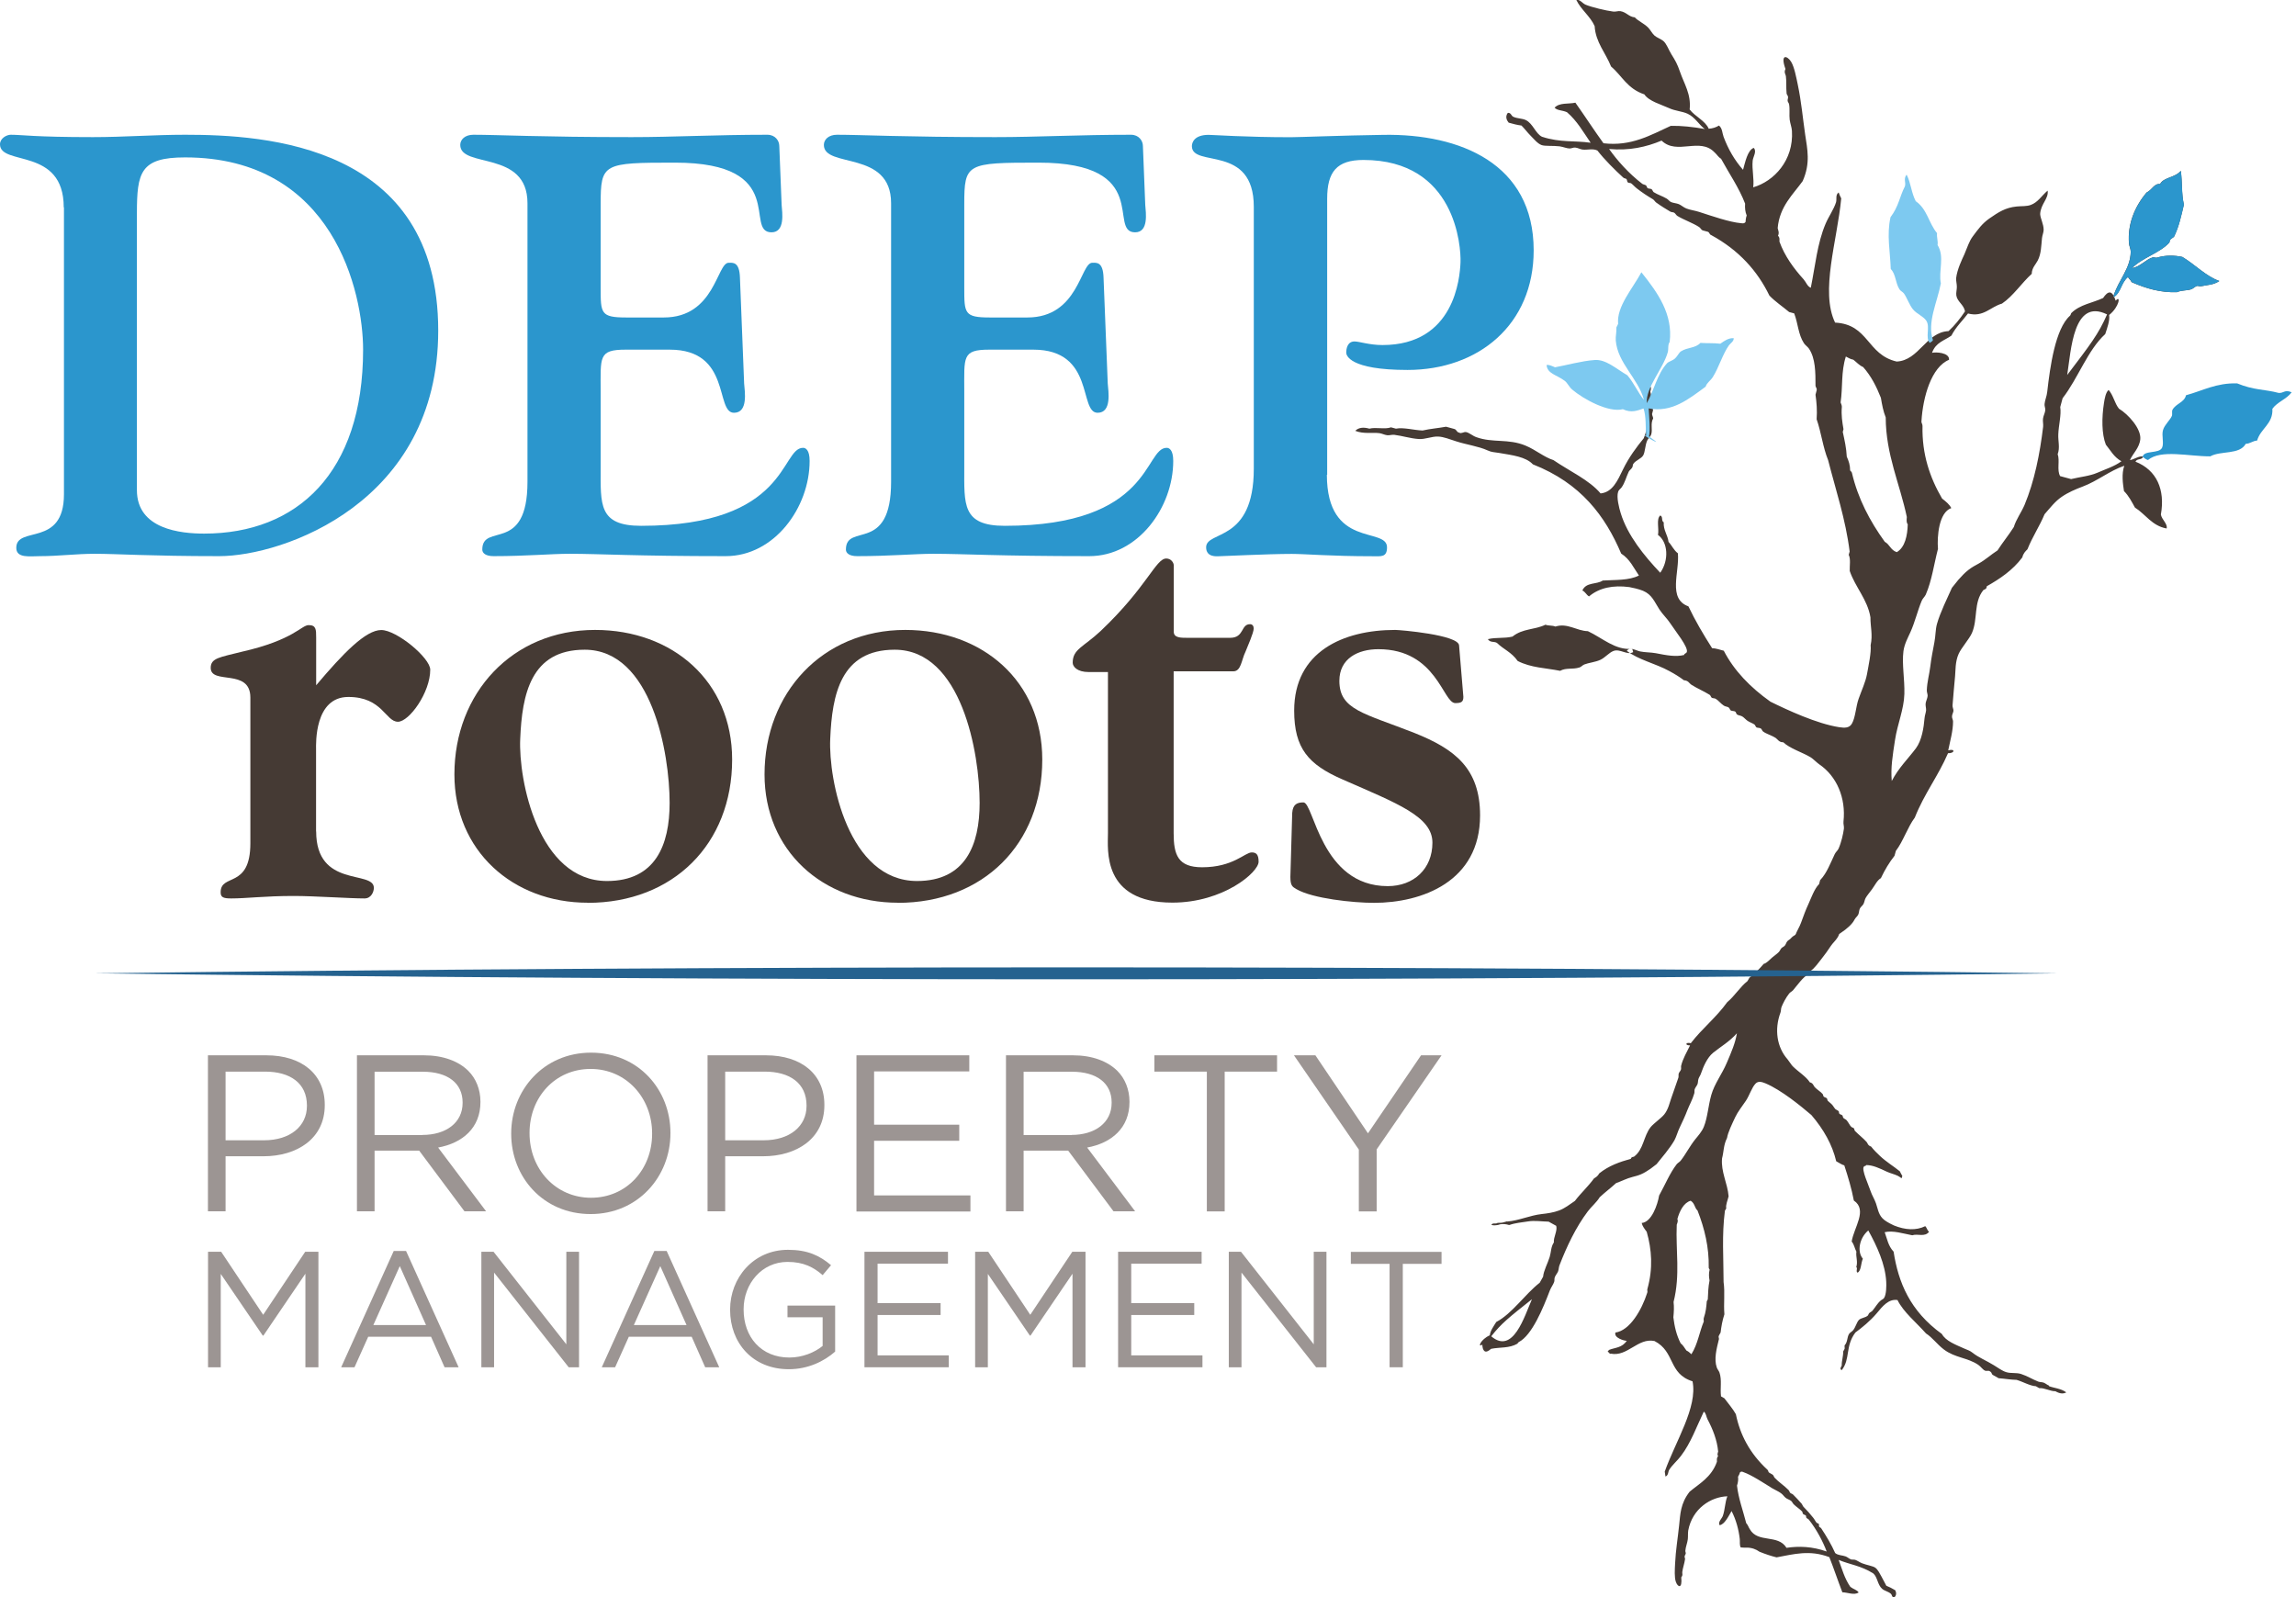 <svg width="138" height="96" viewBox="0 0 138 96" fill="none" xmlns="http://www.w3.org/2000/svg">
<g clip-path="url(#clip0_115_78)">
<path d="M12.498 63.433H16.009C18.128 63.433 19.52 64.561 19.52 66.408V66.433C19.52 68.454 17.832 69.501 15.837 69.501H13.558V72.808H12.498V63.427V63.433ZM15.874 68.54C17.426 68.54 18.448 67.708 18.448 66.476V66.452C18.448 65.109 17.445 64.413 15.929 64.413H13.558V68.54H15.874Z" fill="#9C9593"/>
<path d="M21.448 63.433H25.483C26.635 63.433 27.559 63.784 28.15 64.37C28.606 64.825 28.877 65.484 28.877 66.218V66.242C28.877 67.794 27.805 68.706 26.333 68.977L29.216 72.808H27.916L25.194 69.162H22.514V72.808H21.454V63.427L21.448 63.433ZM25.391 68.219C26.795 68.219 27.805 67.493 27.805 66.291V66.267C27.805 65.115 26.918 64.419 25.409 64.419H22.514V68.226H25.397L25.391 68.219Z" fill="#9C9593"/>
<path d="M30.725 68.152V68.127C30.725 65.54 32.665 63.273 35.523 63.273C38.382 63.273 40.297 65.509 40.297 68.096V68.121C40.297 70.708 38.357 72.975 35.499 72.975C32.641 72.975 30.725 70.739 30.725 68.152ZM39.195 68.152V68.127C39.195 65.996 37.642 64.252 35.499 64.252C33.355 64.252 31.828 65.965 31.828 68.096V68.121C31.828 70.252 33.38 71.995 35.523 71.995C37.667 71.995 39.195 70.283 39.195 68.152Z" fill="#9C9593"/>
<path d="M42.527 63.433H46.038C48.157 63.433 49.549 64.561 49.549 66.408V66.433C49.549 68.454 47.861 69.501 45.866 69.501H43.587V72.808H42.527V63.427V63.433ZM45.903 68.54C47.455 68.54 48.477 67.708 48.477 66.476V66.452C48.477 65.109 47.473 64.413 45.958 64.413H43.587V68.54H45.903Z" fill="#9C9593"/>
<path d="M51.477 63.433H58.259V64.4H52.537V67.603H57.655V68.57H52.537V71.854H58.327V72.821H51.477V63.439V63.433Z" fill="#9C9593"/>
<path d="M60.458 63.433H64.493C65.645 63.433 66.569 63.784 67.16 64.37C67.616 64.825 67.887 65.484 67.887 66.218V66.242C67.887 67.794 66.815 68.706 65.343 68.977L68.226 72.808H66.926L64.203 69.162H61.524V72.808H60.464V63.427L60.458 63.433ZM64.4 68.219C65.805 68.219 66.815 67.493 66.815 66.291V66.267C66.815 65.115 65.928 64.419 64.419 64.419H61.524V68.226H64.406L64.4 68.219Z" fill="#9C9593"/>
<path d="M72.531 64.413H69.384V63.433H76.757V64.413H73.609V72.815H72.537V64.413H72.531Z" fill="#9C9593"/>
<path d="M81.672 69.1L77.773 63.433H79.061L82.221 68.121L85.411 63.433H86.643L82.744 69.088V72.815H81.672V69.1Z" fill="#9C9593"/>
<path d="M12.498 75.242H13.293L15.818 79.03L18.344 75.242H19.138V82.184H18.356V76.56L15.831 80.28H15.794L13.268 76.572V82.184H12.504V75.242H12.498Z" fill="#9C9593"/>
<path d="M23.672 75.192H24.405L27.565 82.184H26.721L25.908 80.348H22.132L21.307 82.184H20.506L23.666 75.192H23.672ZM25.606 79.646L24.029 76.104L22.44 79.646H25.6H25.606Z" fill="#9C9593"/>
<path d="M28.932 75.242H29.665L34.039 80.804V75.242H34.803V82.184H34.181L29.696 76.492V82.184H28.932V75.242Z" fill="#9C9593"/>
<path d="M39.336 75.192H40.069L43.229 82.184H42.385L41.572 80.348H37.796L36.971 82.184H36.17L39.33 75.192H39.336ZM41.264 79.646L39.687 76.104L38.098 79.646H41.258H41.264Z" fill="#9C9593"/>
<path d="M43.882 78.734V78.716C43.882 76.812 45.281 75.124 47.362 75.124C48.533 75.124 49.254 75.463 49.95 76.049L49.444 76.646C48.909 76.178 48.311 75.851 47.332 75.851C45.798 75.851 44.695 77.151 44.695 78.697V78.716C44.695 80.373 45.755 81.599 47.443 81.599C48.237 81.599 48.97 81.29 49.444 80.902V79.178H47.332V78.475H50.196V81.241C49.549 81.814 48.582 82.301 47.412 82.301C45.231 82.301 43.882 80.712 43.882 78.734Z" fill="#9C9593"/>
<path d="M51.964 75.242H56.978V75.956H52.746V78.328H56.534V79.042H52.746V81.469H57.027V82.184H51.958V75.242H51.964Z" fill="#9C9593"/>
<path d="M58.604 75.242H59.399L61.924 79.03L64.45 75.242H65.244V82.184H64.462V76.56L61.937 80.28H61.9L59.374 76.572V82.184H58.61V75.242H58.604Z" fill="#9C9593"/>
<path d="M67.209 75.242H72.223V75.956H67.992V78.328H71.78V79.042H67.992V81.469H72.273V82.184H67.203V75.242H67.209Z" fill="#9C9593"/>
<path d="M73.856 75.242H74.589L78.962 80.804V75.242H79.726V82.184H79.104L74.619 76.492V82.184H73.856V75.242Z" fill="#9C9593"/>
<path d="M83.52 75.968H81.192V75.248H86.643V75.968H84.315V82.184H83.52V75.968Z" fill="#9C9593"/>
<path d="M3.831 12.467C3.831 8.821 0 9.997 0 8.673C0 8.316 0.394 8.1 0.647 8.1C1.324 8.1 2.045 8.242 5.587 8.242C7.447 8.242 9.27 8.1 11.131 8.1C15.923 8.1 26.339 8.673 26.339 19.871C26.339 30.214 17.001 33.429 13.176 33.429C8.987 33.429 7.022 33.287 5.698 33.287C4.589 33.287 3.517 33.429 2.408 33.429C1.799 33.429 0.979 33.571 0.979 32.93C0.979 31.569 3.844 32.93 3.844 29.709V12.461L3.831 12.467ZM8.229 29.462C8.229 31.821 10.878 32.074 12.27 32.074C17.851 32.074 21.824 28.427 21.824 21.017C21.824 17.617 20.069 9.461 11.124 9.461C8.439 9.461 8.229 10.355 8.229 12.825V29.462Z" fill="#2B96CD"/>
<path d="M36.102 17.297C36.102 18.837 36.102 19.083 37.642 19.083H39.897C42.971 19.083 43.081 15.794 43.796 15.794C44.048 15.794 44.443 15.72 44.474 16.687L44.726 23.056C44.763 23.524 44.979 24.811 44.116 24.811C42.971 24.811 43.975 21.017 40.254 21.017H37.605C35.961 21.017 36.102 21.448 36.102 23.524V28.101C36.102 30.318 35.961 31.606 38.535 31.606C47.406 31.606 46.907 26.918 48.268 26.918C48.41 26.918 48.662 27.023 48.662 27.707C48.662 30.497 46.549 33.429 43.617 33.429C38.178 33.429 36.035 33.287 34.242 33.287C33.133 33.287 31.63 33.429 29.665 33.429C29.197 33.429 28.988 33.25 28.988 33.035C28.988 31.39 31.704 33.318 31.704 28.957V12.215C31.704 8.993 27.663 10.139 27.663 8.71C27.663 8.39 27.947 8.1 28.452 8.1C29.918 8.1 32.493 8.242 37.969 8.242C40.507 8.242 42.977 8.1 46.124 8.1C46.593 8.1 46.839 8.457 46.839 8.778L46.98 12.319C47.017 12.788 47.196 13.964 46.371 13.964C44.689 13.964 47.48 9.776 40.574 9.776C36.244 9.776 36.102 9.813 36.102 12.283V17.291V17.297Z" fill="#2B96CD"/>
<path d="M57.957 17.297C57.957 18.837 57.957 19.083 59.497 19.083H61.752C64.825 19.083 64.936 15.794 65.651 15.794C65.903 15.794 66.298 15.72 66.328 16.687L66.581 23.056C66.618 23.524 66.834 24.811 65.971 24.811C64.825 24.811 65.829 21.017 62.109 21.017H59.46C57.816 21.017 57.957 21.448 57.957 23.524V28.101C57.957 30.318 57.816 31.606 60.39 31.606C69.26 31.606 68.761 26.918 70.123 26.918C70.264 26.918 70.517 27.023 70.517 27.707C70.517 30.497 68.404 33.429 65.472 33.429C60.033 33.429 57.889 33.287 56.097 33.287C54.988 33.287 53.485 33.429 51.52 33.429C51.052 33.429 50.843 33.25 50.843 33.035C50.843 31.39 53.559 33.318 53.559 28.957V12.215C53.559 8.993 49.518 10.139 49.518 8.71C49.518 8.39 49.802 8.1 50.307 8.1C51.773 8.1 54.348 8.242 59.824 8.242C62.361 8.242 64.832 8.1 67.979 8.1C68.447 8.1 68.694 8.457 68.694 8.778L68.835 12.319C68.872 12.788 69.051 13.964 68.226 13.964C66.544 13.964 69.334 9.776 62.429 9.776C58.099 9.776 57.957 9.813 57.957 12.283V17.291V17.297Z" fill="#2B96CD"/>
<path d="M79.751 28.532C79.751 33.004 83.366 31.643 83.366 32.899C83.366 33.509 83.009 33.435 82.51 33.435C80.003 33.435 78.432 33.294 77.644 33.294C76.215 33.294 73.455 33.435 73.246 33.435C73.141 33.435 72.494 33.509 72.494 32.899C72.494 31.864 75.359 32.647 75.359 28.175V12.43C75.359 8.636 71.638 10.102 71.638 8.784C71.638 8.568 71.78 8.106 72.642 8.106C72.895 8.106 74.86 8.248 77.582 8.248C78.081 8.248 80.625 8.143 83.163 8.106C87.74 8.032 92.181 9.825 92.181 15.048C92.181 19.52 88.855 22.237 84.598 22.237C81.093 22.237 80.915 21.344 80.915 21.202C80.915 20.949 80.989 20.524 81.414 20.524C81.697 20.524 82.307 20.74 83.095 20.74C87.426 20.74 87.746 16.699 87.783 15.769C87.82 14.839 87.499 9.615 81.95 9.615C80.342 9.615 79.769 10.33 79.769 11.944V28.544L79.751 28.532Z" fill="#2B96CD"/>
<path d="M19.003 49.974C19.003 53.405 22.471 52.284 22.471 53.368C22.471 53.59 22.323 54.003 21.91 54.003C21.017 54.003 18.892 53.855 17.66 53.855C15.911 53.855 14.827 54.003 13.896 54.003C13.41 54.003 13.262 53.929 13.262 53.633C13.262 52.475 15.048 53.448 15.048 50.689V41.929C15.048 40.143 12.665 41.184 12.665 40.143C12.665 39.546 13.225 39.509 14.531 39.176C17.66 38.468 18.11 37.575 18.553 37.575C18.997 37.575 19.003 37.833 19.003 38.32V41.19C20.641 39.25 21.984 37.87 22.914 37.87C23.845 37.87 25.859 39.546 25.859 40.254C25.859 41.634 24.59 43.383 23.918 43.383C23.173 43.383 22.988 41.893 20.937 41.893C18.886 41.893 18.997 44.726 18.997 45.022V49.98L19.003 49.974Z" fill="#453A34"/>
<path d="M35.326 54.261C30.817 54.261 27.312 51.132 27.312 46.549C27.312 41.665 30.78 37.864 35.77 37.864C40.427 37.864 44.005 40.956 44.005 45.656C44.005 50.726 40.464 54.268 35.32 54.268L35.326 54.261ZM31.267 44.418C31.156 46.876 32.345 52.956 36.484 52.956C39.392 52.956 40.248 50.794 40.248 48.262C40.248 45.281 39.17 39.053 35.142 39.053C31.901 39.053 31.378 41.739 31.267 44.418Z" fill="#453A34"/>
<path d="M53.966 54.261C49.457 54.261 45.952 51.132 45.952 46.549C45.952 41.665 49.42 37.864 54.409 37.864C59.066 37.864 62.645 40.956 62.645 45.656C62.645 50.726 59.103 54.268 53.96 54.268L53.966 54.261ZM49.9 44.418C49.789 46.876 50.978 52.956 55.118 52.956C58.025 52.956 58.881 50.794 58.881 48.262C58.881 45.281 57.803 39.053 53.775 39.053C50.535 39.053 50.011 41.739 49.9 44.418Z" fill="#453A34"/>
<path d="M66.599 40.396H65.441C64.733 40.396 64.474 40.063 64.474 39.835C64.474 39.016 65.109 38.905 66.15 37.932C68.946 35.283 69.464 33.571 70.098 33.571C70.394 33.571 70.548 33.829 70.548 33.983V37.969C70.548 38.338 70.96 38.338 71.367 38.338H73.936C74.792 38.338 74.57 37.519 75.131 37.519C75.278 37.519 75.353 37.63 75.353 37.778C75.353 38.037 74.983 38.856 74.866 39.158C74.607 39.681 74.607 40.353 74.121 40.353H70.542V50.079C70.542 51.385 70.8 52.13 72.254 52.13C74.121 52.13 74.823 51.237 75.235 51.237C75.494 51.237 75.648 51.348 75.648 51.797C75.648 52.432 73.523 54.255 70.468 54.255C66.218 54.255 66.593 51.052 66.593 50.079V40.39L66.599 40.396Z" fill="#453A34"/>
<path d="M87.955 41.886C87.955 42.182 87.844 42.262 87.469 42.262C86.723 42.262 86.348 39.022 82.849 39.022C81.617 39.022 80.502 39.583 80.502 40.925C80.502 42.675 81.993 42.866 85.011 44.055C87.432 45.022 88.959 46.18 88.959 49.013C88.959 52.999 85.454 54.268 82.584 54.268C81.315 54.268 78.894 54.009 77.927 53.448C77.668 53.3 77.558 53.227 77.558 52.703L77.668 48.865C77.706 48.342 77.964 48.231 78.34 48.231C78.974 48.231 79.381 53.264 83.409 53.264C84.974 53.264 86.095 52.222 86.095 50.652C86.095 49.081 84.007 48.305 80.693 46.851C78.642 45.958 77.786 44.985 77.786 42.712C77.786 39.17 80.73 37.864 83.859 37.864C84.155 37.864 87.66 38.16 87.697 38.794L87.955 41.886Z" fill="#453A34"/>
<path d="M123.152 83.286C123.041 83.243 122.949 83.151 122.832 83.108C122.733 83.071 122.61 83.083 122.512 83.046C122.161 82.91 121.846 82.707 121.483 82.59C121.193 82.492 120.873 82.566 120.59 82.479C120.343 82.405 120.103 82.221 119.838 82.06C119.426 81.802 118.908 81.592 118.557 81.309C118.397 81.18 118.261 81.149 118.07 81.063C117.516 80.816 116.943 80.601 116.715 80.182C114.8 78.802 114.097 77.077 113.814 75.235C113.488 74.891 113.426 74.465 113.278 74.065C113.783 73.948 114.375 74.145 114.935 74.25C115.262 74.139 115.687 74.379 115.945 74.04C115.822 73.942 115.822 73.806 115.717 73.702C115.169 73.973 114.51 73.936 113.833 73.659C113.74 73.622 113.426 73.461 113.266 73.338C112.909 73.067 112.89 72.722 112.755 72.334C112.662 72.069 112.514 71.841 112.44 71.62C112.299 71.201 111.886 70.326 112.022 70.129C112.065 70.067 112.169 70.092 112.163 70.03C112.557 70.03 112.946 70.209 113.401 70.425C113.611 70.523 113.863 70.579 114.067 70.677C114.14 70.714 114.221 70.77 114.294 70.825C114.307 70.776 114.319 70.733 114.338 70.683C114.282 70.591 114.233 70.499 114.19 70.406C113.808 70.098 113.352 69.821 113.001 69.488C112.816 69.316 112.619 69.119 112.459 68.915C112.262 68.854 112.262 68.725 112.194 68.644C111.985 68.41 111.714 68.207 111.492 67.979C111.455 67.942 111.461 67.862 111.43 67.825C111.393 67.782 111.319 67.776 111.27 67.733C111.178 67.647 111.098 67.456 110.987 67.332C110.925 67.271 110.839 67.246 110.796 67.197C110.759 67.154 110.765 67.08 110.734 67.043C110.685 66.994 110.599 66.994 110.556 66.944C110.525 66.914 110.537 66.834 110.519 66.803C110.463 66.735 110.371 66.716 110.303 66.655C110.241 66.587 110.186 66.476 110.118 66.402C110.038 66.31 109.927 66.242 109.859 66.168C109.823 66.125 109.835 66.051 109.798 66.014C109.749 65.971 109.662 65.959 109.613 65.916C109.582 65.879 109.582 65.805 109.551 65.762C109.441 65.626 109.207 65.491 109.071 65.343C108.997 65.257 108.972 65.096 108.782 65.059C108.554 64.702 108.061 64.406 107.747 64.086C107.654 63.988 107.519 63.766 107.439 63.673C106.798 62.947 106.638 61.881 107.014 60.865C107.051 60.766 107.038 60.637 107.075 60.538C107.161 60.316 107.34 59.965 107.537 59.719C107.599 59.639 107.697 59.602 107.771 59.522C108.067 59.171 108.338 58.764 108.714 58.53L108.806 58.37C109.065 58.216 109.317 57.834 109.508 57.6C109.687 57.378 109.847 57.15 110.044 56.855C110.161 56.682 110.321 56.547 110.438 56.362C111.153 55.272 108.19 55.734 107.636 56.405C107.574 56.479 107.469 56.516 107.42 56.584C107.359 56.658 107.34 56.762 107.279 56.836C107.223 56.904 107.137 56.929 107.075 56.99C107.014 57.052 106.977 57.163 106.915 57.224C106.81 57.335 106.65 57.44 106.527 57.545C106.342 57.699 106.201 57.883 106.003 57.939C105.732 58.265 105.443 58.542 105.147 58.77L105.03 58.974C104.599 59.306 104.242 59.891 103.817 60.236C103.121 61.197 102.326 61.795 101.624 62.706C101.316 62.62 101.242 62.842 101.581 62.836C101.384 63.236 101.15 63.63 101.045 64.055C101.026 64.135 101.057 64.209 101.033 64.29C101.008 64.37 100.934 64.437 100.903 64.517C100.872 64.591 100.903 64.684 100.879 64.776C100.737 65.195 100.589 65.595 100.435 66.051C100.355 66.273 100.275 66.68 100.028 66.987C99.844 67.215 99.4 67.517 99.209 67.751C98.778 68.299 98.796 69.088 98.211 69.525C98.144 69.55 98.057 69.525 98.02 69.655C97.355 69.84 96.708 70.061 96.123 70.529C96.037 70.696 95.92 70.763 95.809 70.831C95.439 71.336 95.033 71.694 94.657 72.186C94.331 72.408 94.053 72.63 93.709 72.759C93.382 72.882 93.006 72.938 92.661 72.975C91.947 73.055 91.3 73.369 90.585 73.424C90.585 73.424 90.585 73.418 90.585 73.412C90.493 73.437 90.401 73.468 90.314 73.486C90.29 73.486 90.265 73.492 90.234 73.498C90.167 73.504 90.093 73.504 90.013 73.504C89.902 73.591 89.736 73.48 89.637 73.615C89.742 73.677 89.896 73.652 90.043 73.628C90.087 73.615 90.13 73.603 90.167 73.591C90.345 73.56 90.518 73.578 90.684 73.628C90.703 73.628 90.715 73.628 90.733 73.628C91.085 73.504 91.466 73.48 91.836 73.418C92.243 73.35 92.649 73.424 93.08 73.431L93.536 73.683C93.622 73.979 93.364 74.367 93.394 74.681C93.21 74.952 93.234 75.26 93.142 75.556C93.025 75.938 92.778 76.381 92.748 76.738L92.544 77.102C91.651 77.798 90.887 78.962 89.933 79.461C89.772 79.72 89.569 79.997 89.544 80.262C88.996 80.502 88.787 81.032 89.095 80.822C89.095 80.902 89.107 80.964 89.12 81.019L89.132 81.069C89.138 81.093 89.15 81.118 89.163 81.136C89.169 81.149 89.181 81.161 89.187 81.173C89.28 81.303 89.427 81.241 89.625 81.075C90.148 80.97 90.715 81.05 91.201 80.767C91.22 80.755 91.245 80.687 91.288 80.668C92.082 80.256 92.742 78.642 93.154 77.564C93.228 77.373 93.357 77.219 93.413 77.052C93.444 76.96 93.413 76.862 93.45 76.775C93.493 76.652 93.585 76.56 93.641 76.437C93.69 76.32 93.684 76.19 93.727 76.067C94.177 74.903 94.719 73.763 95.433 72.815C95.661 72.513 95.957 72.279 96.148 71.965C96.468 71.663 96.807 71.416 97.133 71.115C97.466 70.998 97.774 70.831 98.119 70.745C98.298 70.696 98.445 70.665 98.63 70.585C98.846 70.492 98.981 70.4 99.203 70.252C99.296 70.191 99.412 70.086 99.567 69.975C99.856 69.618 100.367 69.02 100.638 68.546C100.761 68.324 100.835 68.022 100.959 67.77C101.125 67.419 101.285 67.086 101.414 66.741C101.544 66.409 101.722 66.107 101.833 65.725C101.858 65.651 101.833 65.546 101.858 65.472C101.895 65.368 101.981 65.275 102.024 65.177C102.067 65.072 102.049 64.961 102.086 64.85C102.117 64.745 102.203 64.641 102.24 64.517C102.381 64.111 102.609 63.569 102.967 63.279C103.441 62.897 103.94 62.62 104.396 62.109C104.297 62.706 104.075 63.212 103.786 63.889C103.503 64.561 103.047 65.14 102.856 65.817C102.671 66.476 102.634 67.166 102.412 67.721C102.289 68.028 102.049 68.287 101.895 68.478C101.568 68.885 101.322 69.377 101.026 69.753C100.965 69.84 100.848 69.895 100.78 69.975C100.355 70.529 100.084 71.207 99.721 71.86C99.628 72.414 99.271 73.461 98.673 73.511C98.716 73.702 98.846 73.868 98.975 74.04C99.277 75.106 99.363 76.227 99.018 77.471C98.987 77.558 99.043 77.619 99.006 77.706C98.673 78.746 97.959 79.978 97.096 80.096C96.986 80.416 97.62 80.594 97.774 80.594C97.491 81.019 97.084 80.995 96.721 81.136C96.69 81.173 96.659 81.198 96.628 81.229C96.678 81.278 96.727 81.327 96.776 81.383C96.788 81.377 96.795 81.371 96.807 81.364C97.817 81.574 98.439 80.397 99.443 80.607C100.7 81.254 100.256 82.566 101.729 83.028C102.043 84.592 100.712 86.619 100.059 88.454C100.078 88.553 100.09 88.651 100.102 88.75C100.287 88.682 100.25 88.473 100.33 88.343C100.509 88.054 100.817 87.801 101.033 87.512C101.63 86.73 101.963 85.769 102.406 84.851C102.548 84.949 102.548 85.153 102.628 85.307C102.942 85.898 103.207 86.557 103.269 87.253C103.238 87.352 103.201 87.45 103.269 87.518C103.158 87.66 103.201 87.752 103.195 87.863C102.868 88.799 102.129 89.181 101.556 89.662C100.996 90.376 100.996 91.017 100.922 91.694C100.842 92.47 100.718 93.185 100.681 93.98C100.663 94.343 100.632 94.811 100.725 95.076C100.835 95.403 101.125 95.538 101.051 94.811C101.168 94.669 101.1 94.583 101.113 94.491C101.143 94.245 101.242 93.986 101.279 93.715C101.285 93.659 101.242 93.61 101.254 93.548C101.26 93.493 101.316 93.431 101.322 93.376C101.328 93.32 101.291 93.271 101.297 93.21C101.316 92.975 101.421 92.735 101.445 92.52C101.464 92.347 101.445 92.162 101.47 91.996C101.716 90.678 102.831 89.97 103.823 89.939C103.675 90.302 103.687 90.74 103.546 91.128C103.484 91.288 103.244 91.491 103.355 91.676C103.657 91.639 103.903 91.115 104.075 90.826C104.346 91.356 104.5 91.922 104.568 92.507C104.587 92.68 104.544 92.859 104.624 93.013C104.685 93.013 104.741 93.019 104.802 93.025C104.833 93.025 104.858 93.025 104.889 93.025C104.919 93.025 104.956 93.025 104.987 93.025C105.289 93.025 105.548 93.123 105.751 93.271C106.102 93.413 106.447 93.53 106.78 93.61C107.79 93.425 108.769 93.142 109.952 93.598C110.229 94.3 110.463 95.008 110.734 95.71C111.061 95.717 111.436 95.901 111.714 95.723C111.621 95.563 111.406 95.532 111.215 95.384C110.864 94.879 110.716 94.312 110.512 93.764C111.208 94.053 111.843 94.103 112.594 94.577C112.847 94.793 112.847 95.261 113.124 95.501C113.272 95.63 113.494 95.661 113.648 95.797C113.728 95.865 113.703 96.012 113.845 96.025C114.011 95.889 113.974 95.71 113.913 95.587C113.728 95.476 113.549 95.384 113.377 95.316C113.272 95.138 113.198 94.953 113.087 94.768C112.989 94.608 112.878 94.343 112.705 94.226C112.557 94.127 112.212 94.078 111.923 93.967C111.769 93.906 111.621 93.795 111.504 93.758C111.418 93.733 111.332 93.758 111.252 93.733C111.135 93.69 111.048 93.598 110.937 93.555C110.722 93.475 110.482 93.499 110.303 93.351C110.087 92.859 109.755 92.304 109.465 91.867C109.434 91.817 109.361 91.799 109.342 91.768C109.311 91.719 109.348 91.651 109.317 91.602C109.293 91.565 109.213 91.559 109.182 91.522C109.12 91.454 109.065 91.331 108.985 91.232C108.806 91.004 108.609 90.783 108.4 90.573C108.356 90.53 108.332 90.444 108.295 90.395C108.129 90.198 107.907 89.97 107.771 89.834C107.734 89.791 107.654 89.779 107.611 89.742C107.562 89.698 107.55 89.612 107.5 89.563C107.248 89.304 106.909 89.089 106.663 88.824C106.607 88.762 106.607 88.676 106.533 88.633L106.33 88.516C106.262 88.467 106.299 88.386 106.225 88.337C105.16 87.352 104.581 86.224 104.334 85.005C104.149 84.672 103.878 84.37 103.644 84.05L103.441 83.933C103.379 83.446 103.503 82.96 103.349 82.504C103.305 82.387 103.225 82.307 103.188 82.202C103.01 81.697 103.17 81.081 103.318 80.484C103.318 80.41 103.269 80.354 103.318 80.274L103.416 80.096C103.459 79.738 103.521 79.375 103.644 78.999C103.589 78.365 103.687 77.687 103.595 77.059C103.595 75.636 103.484 74.244 103.675 72.772L103.755 72.636C103.712 72.42 103.841 72.156 103.897 71.909C103.835 71.127 103.429 70.443 103.503 69.63C103.613 69.217 103.583 68.842 103.804 68.398C103.854 68.065 104.119 67.529 104.297 67.148C104.451 66.821 104.71 66.501 104.938 66.162C105.147 65.848 105.289 65.374 105.511 65.14C105.677 64.961 105.893 65.029 106.12 65.121C107.069 65.522 108.239 66.482 108.874 67.024C109.607 67.881 110.13 68.805 110.365 69.802C110.531 69.889 110.703 70.012 110.851 70.049C111.079 70.745 111.289 71.447 111.424 72.162C112.268 72.734 111.424 73.782 111.295 74.626C111.449 74.81 111.467 75.032 111.578 75.235C111.535 75.556 111.677 75.821 111.572 76.159C111.677 76.252 111.523 76.412 111.646 76.498C111.874 76.387 111.843 75.925 111.966 75.66C111.603 75.229 111.757 74.41 112.293 73.96C112.81 74.897 113.315 75.981 113.371 77.046C113.383 77.287 113.383 77.798 113.241 78.02C113.192 78.094 113.099 78.118 113.038 78.174C112.835 78.346 112.718 78.574 112.539 78.79C112.496 78.839 112.385 78.882 112.336 78.944C112.305 78.981 112.293 79.048 112.262 79.079C112.108 79.215 111.843 79.215 111.726 79.344C111.597 79.48 111.529 79.775 111.381 79.96C111.307 80.046 111.19 80.096 111.135 80.182C111.011 80.385 111.054 80.674 110.87 80.865C110.857 80.939 110.882 81.001 110.87 81.075L110.783 81.235C110.796 81.506 110.685 81.814 110.697 82.085C110.636 82.19 110.568 82.301 110.697 82.356C111.227 81.685 110.894 80.927 111.516 80.096C111.917 79.8 112.397 79.412 112.785 78.956C113.155 78.512 113.506 78.063 114.048 78.143C114.405 78.87 115.175 79.486 115.761 80.151C116.142 80.391 116.426 80.804 116.832 81.112C117.516 81.629 118.249 81.592 118.908 82.042C119.062 82.147 119.167 82.325 119.309 82.387C119.407 82.43 119.536 82.356 119.61 82.436C119.734 82.492 119.684 82.596 119.789 82.652L120.128 82.843C120.485 82.867 120.855 82.935 121.206 82.941C121.588 83.052 122.013 83.305 122.364 83.323L122.567 83.44C122.863 83.409 123.232 83.631 123.54 83.625C123.793 83.773 124.008 83.797 124.193 83.693C123.873 83.453 123.436 83.434 123.152 83.317V83.286ZM89.631 80.323C90.234 79.547 90.721 79.171 92.076 78.094C91.62 79.135 90.943 81.438 89.631 80.323ZM104.457 88.775C104.525 88.67 104.556 88.584 104.587 88.491C104.679 88.43 104.735 88.467 104.796 88.491C105.301 88.67 105.991 89.132 106.521 89.458C106.706 89.569 106.897 89.643 107.044 89.754C107.161 89.834 107.229 89.957 107.334 90.037C107.42 90.105 107.568 90.148 107.654 90.216C107.722 90.271 107.741 90.352 107.808 90.419C107.962 90.573 108.166 90.696 108.313 90.85C108.344 90.881 108.338 90.968 108.375 91.004C108.418 91.047 108.498 91.054 108.535 91.091C108.566 91.128 108.547 91.195 108.572 91.232C108.609 91.275 108.683 91.3 108.72 91.343C109.2 91.953 109.57 92.668 109.792 93.259C108.923 92.951 108.129 92.926 107.377 93.037C106.866 92.199 105.652 92.772 105.172 91.916C105.092 91.799 105.061 91.663 104.956 91.553C104.765 90.801 104.488 90.074 104.402 89.298C104.464 89.107 104.488 88.929 104.463 88.762L104.457 88.775ZM102.702 76.196C102.702 76.24 102.739 76.276 102.757 76.313C102.696 76.547 102.714 76.763 102.751 76.966C102.671 77.361 102.665 77.73 102.646 78.106L102.585 78.217C102.56 78.543 102.529 78.87 102.406 79.221C102.388 79.295 102.4 79.362 102.406 79.43C102.135 80.083 102.049 80.779 101.661 81.401C101.568 81.327 101.507 81.241 101.365 81.18C101.248 81.032 101.18 80.872 101.014 80.742C100.761 80.249 100.644 79.726 100.577 79.184C100.607 78.87 100.626 78.555 100.589 78.26C101.002 76.615 100.712 75.168 100.78 73.615C100.823 73.498 100.872 73.375 100.817 73.277C100.952 72.79 101.199 72.291 101.618 72.174C101.876 72.34 101.839 72.587 102.03 72.765C102.455 73.85 102.726 74.977 102.702 76.19V76.196Z" fill="#453A34"/>
<path fill-rule="evenodd" clip-rule="evenodd" d="M98.156 39.201C97.805 39.404 97.368 38.979 96.979 39.127C96.702 39.232 96.481 39.527 96.185 39.663C95.895 39.798 95.47 39.841 95.224 39.94C95.125 39.977 95.039 40.088 94.934 40.119C94.522 40.254 94.14 40.119 93.77 40.322C92.914 40.149 92.021 40.143 91.22 39.73C90.844 39.195 90.382 39.041 89.976 38.646C89.803 38.535 89.575 38.646 89.427 38.419C89.939 38.295 90.395 38.388 90.906 38.264C91.528 37.766 92.224 37.87 92.889 37.55C93.08 37.624 93.296 37.581 93.487 37.661C94.214 37.427 94.768 37.926 95.439 37.938C96.308 38.345 97.096 39.096 98.082 38.998C98.156 39.071 98.119 39.121 98.162 39.188L98.156 39.201ZM127.064 17.857L127.027 17.796C127.341 16.804 128.043 16.163 128.068 15.134C128.068 14.962 127.969 14.79 127.957 14.605C127.877 13.508 128.271 12.461 129.016 11.574C129.367 11.402 129.466 11.02 129.829 11.063C130.045 10.644 130.735 10.687 131.074 10.268C131.172 10.958 131.105 11.599 131.259 12.301C131.105 12.954 130.969 13.613 130.667 14.229C130.569 14.322 130.532 14.309 130.476 14.377C130.372 14.432 130.439 14.531 130.365 14.599C129.829 15.196 128.721 15.51 128.148 16.114C128.647 16.028 128.961 15.597 129.398 15.467C129.46 15.449 129.558 15.51 129.645 15.486C130.15 15.325 130.71 15.344 131.166 15.443C131.918 15.892 132.595 16.613 133.39 16.89C133.051 17.13 132.675 17.124 132.3 17.204C132.195 17.223 132.096 17.173 132.053 17.186C131.924 17.223 131.825 17.346 131.696 17.389C131.437 17.475 131.117 17.438 130.846 17.561C129.873 17.599 128.979 17.34 128.117 16.958C128.055 16.804 127.963 16.791 127.901 16.65C127.476 16.995 127.483 17.592 127.051 17.851L127.064 17.857ZM129.053 27.38C129.041 27.473 128.979 27.479 128.893 27.442L128.918 27.343L129.047 27.38H129.053ZM104.981 12.942C104.895 12.738 104.87 12.498 104.889 12.239C104.519 11.278 103.934 10.441 103.447 9.548C103.275 9.443 103.195 9.283 103.053 9.16C102.16 8.223 100.798 9.351 99.868 8.451C98.944 8.839 97.928 9.067 96.715 8.956C97.195 9.64 97.897 10.428 98.71 11.051C98.772 11.094 98.871 11.1 98.932 11.143C98.981 11.18 98.981 11.278 99.031 11.309C99.092 11.352 99.191 11.328 99.265 11.371C99.32 11.402 99.345 11.519 99.394 11.55C99.634 11.704 99.93 11.79 100.176 11.938C100.281 11.999 100.33 12.098 100.441 12.147C100.571 12.203 100.768 12.215 100.903 12.27C101.063 12.338 101.187 12.467 101.365 12.535C101.587 12.621 101.858 12.652 102.129 12.738C102.911 12.991 103.946 13.354 104.648 13.416C104.741 13.422 104.821 13.453 104.913 13.348C104.926 13.219 104.932 13.096 104.987 12.942H104.981ZM114.67 31.52C114.572 31.415 114.596 31.242 114.609 31.076C114.19 29.08 113.346 27.325 113.34 25.089C113.192 24.725 113.118 24.319 113.05 23.912C112.785 23.241 112.465 22.606 111.985 22.064C111.732 21.953 111.59 21.769 111.393 21.621C111.196 21.584 111.085 21.498 110.944 21.43C110.648 22.348 110.765 23.272 110.629 24.189C110.66 24.276 110.703 24.356 110.703 24.454C110.66 24.947 110.728 25.372 110.802 25.797L110.759 25.963C110.864 26.444 110.974 26.924 110.999 27.448C111.116 27.701 111.202 27.965 111.202 28.279C111.239 28.323 111.289 28.36 111.307 28.415C111.67 29.967 112.385 31.322 113.284 32.567C113.592 32.733 113.623 33.059 114.005 33.189C114.504 32.899 114.646 32.185 114.664 31.52H114.67ZM126.645 18.898C124.606 17.9 124.483 21.06 124.249 22.539C125.628 20.721 126.127 20.087 126.645 18.898ZM107.901 56.233C107.993 55.962 108.153 55.734 108.246 55.475C108.406 55.038 108.529 54.693 108.689 54.354C108.855 53.99 109.053 53.417 109.336 53.14L109.397 52.906C109.804 52.481 110.02 51.871 110.278 51.336C110.34 51.206 110.451 51.132 110.506 51.009C110.673 50.633 110.783 50.134 110.827 49.814C110.845 49.678 110.783 49.518 110.802 49.383C110.956 47.96 110.395 46.654 109.342 45.94C109.213 45.853 108.972 45.607 108.818 45.514C108.313 45.213 107.587 44.997 107.18 44.615C106.927 44.627 106.841 44.43 106.718 44.35C106.49 44.203 106.151 44.11 105.967 43.968C105.911 43.925 105.893 43.827 105.837 43.79C105.763 43.74 105.646 43.759 105.572 43.722C105.517 43.685 105.505 43.587 105.443 43.543C105.332 43.469 105.178 43.42 105.036 43.328C104.926 43.254 104.821 43.124 104.716 43.063C104.611 43.001 104.482 43.008 104.396 42.94C104.353 42.909 104.346 42.804 104.297 42.773C104.223 42.724 104.106 42.749 104.032 42.706C103.977 42.675 103.965 42.576 103.903 42.527C103.829 42.472 103.712 42.478 103.613 42.416C103.429 42.299 103.269 42.084 103.121 42.004C103.047 41.96 102.948 41.979 102.887 41.942C102.831 41.905 102.819 41.8 102.757 41.763C102.4 41.541 101.993 41.375 101.642 41.147C101.525 41.067 101.482 40.907 101.211 40.889C100.94 40.679 100.626 40.494 100.33 40.334C99.517 39.885 98.458 39.657 97.78 39.121C97.965 38.856 98.322 39.102 98.587 39.158C98.877 39.219 99.215 39.207 99.517 39.262C100.176 39.392 100.731 39.496 101.23 39.367C101.205 39.287 101.347 39.287 101.384 39.195C101.495 38.905 100.681 37.913 100.367 37.433C100.201 37.18 99.93 36.928 99.733 36.626C99.437 36.17 99.296 35.739 98.753 35.511C98.507 35.406 98.051 35.308 97.928 35.289C96.967 35.16 96.123 35.326 95.507 35.85C95.341 35.751 95.292 35.579 95.107 35.493C95.335 34.975 95.951 35.148 96.333 34.895C97.09 34.846 97.903 34.901 98.507 34.593C98.187 34.131 97.971 33.614 97.441 33.275C96.481 31.021 95.027 29.049 92.132 27.91C91.707 27.454 90.9 27.362 90.111 27.226C89.834 27.177 89.655 27.189 89.409 27.072C88.873 26.826 88.134 26.727 87.53 26.53C87.142 26.407 86.773 26.253 86.44 26.241C86.052 26.222 85.664 26.419 85.263 26.388C84.758 26.352 84.296 26.198 83.804 26.136C83.662 26.117 83.514 26.179 83.373 26.16C83.212 26.142 83.064 26.056 82.91 26.037C82.504 25.982 81.943 26.099 81.457 25.896C81.654 25.699 81.937 25.662 82.307 25.766C82.695 25.662 83.237 25.822 83.606 25.686L83.902 25.766C84.358 25.674 84.98 25.859 85.504 25.877C85.953 25.773 86.446 25.735 86.914 25.649L87.413 25.785C87.561 25.828 87.537 25.976 87.709 26.006C87.826 26.087 87.968 25.951 88.109 25.97C88.313 26.006 88.504 26.198 88.738 26.278C89.729 26.635 90.647 26.352 91.688 26.783C92.31 27.041 92.803 27.479 93.37 27.657C94.331 28.317 95.519 28.846 96.203 29.659C96.924 29.585 97.22 28.895 97.552 28.212C97.897 27.497 98.384 26.844 98.796 26.345C99.326 25.089 98.649 24.226 99.105 23.198C99.283 23.229 99.234 23.383 99.191 23.543C99.296 23.881 99.252 24.306 99.357 24.651L99.296 24.886C99.302 24.984 99.357 25.052 99.363 25.15C99.185 25.465 99.339 25.816 99.246 26.111C99.209 26.241 99.074 26.339 99.006 26.475C98.877 26.758 98.883 27.158 98.766 27.368C98.655 27.571 98.316 27.663 98.168 27.885C98.131 27.934 98.144 28.021 98.113 28.082C98.07 28.181 97.94 28.261 97.897 28.347C97.737 28.68 97.669 29.012 97.466 29.296C97.398 29.388 97.287 29.45 97.257 29.561C97.146 29.887 97.318 30.54 97.411 30.842C97.823 32.185 98.821 33.404 99.788 34.427C100.324 33.675 100.256 32.585 99.653 32.154C99.727 31.772 99.536 31.199 99.788 30.984C99.973 31.051 99.831 31.31 99.998 31.396C99.967 31.864 100.238 32.154 100.287 32.573C100.49 32.788 100.595 33.066 100.848 33.257C100.959 34.378 100.219 35.992 101.482 36.447C101.895 37.322 102.388 38.147 102.905 38.961C103.108 38.961 103.373 39.053 103.607 39.114C104.229 40.316 105.197 41.314 106.41 42.176C107.396 42.663 109.207 43.506 110.543 43.71C110.864 43.759 111.159 43.771 111.313 43.488C111.523 43.118 111.547 42.459 111.714 41.997C111.892 41.492 112.126 40.999 112.213 40.531C112.311 39.989 112.477 39.225 112.434 38.782C112.57 38.141 112.416 37.673 112.422 37.106C112.249 36.041 111.51 35.295 111.178 34.322C111.165 33.996 111.245 33.608 111.116 33.349L111.172 33.152C110.931 31.212 110.34 29.468 109.878 27.657C109.564 26.887 109.465 25.988 109.188 25.2C109.225 24.676 109.188 24.196 109.12 23.727L109.188 23.463C109.219 23.339 109.133 23.29 109.12 23.192C109.12 22.378 109.12 21.541 108.726 20.956C108.646 20.838 108.51 20.758 108.424 20.629C108.079 20.099 108.073 19.446 107.839 18.837L107.537 18.756C107.143 18.424 106.693 18.128 106.348 17.765C105.634 16.293 104.525 15.042 102.85 14.13C102.739 14.094 102.757 13.976 102.653 13.933L102.357 13.853C102.246 13.822 102.221 13.712 102.129 13.65C101.729 13.391 101.223 13.225 100.817 12.979C100.743 12.935 100.7 12.825 100.62 12.781C100.558 12.751 100.454 12.757 100.392 12.72C100.176 12.591 99.819 12.375 99.542 12.172C99.474 12.122 99.419 12.018 99.345 11.975C99.006 11.777 98.686 11.562 98.384 11.328C98.254 11.229 98.144 11.094 98.039 11.02C97.983 10.983 97.885 11.008 97.842 10.964C97.78 10.915 97.811 10.823 97.755 10.761C97.719 10.724 97.626 10.73 97.565 10.675C97.053 10.207 96.45 9.609 96.012 9.049C95.741 8.913 95.446 9.018 95.138 8.993C94.984 8.981 94.836 8.882 94.676 8.87C94.565 8.858 94.46 8.925 94.343 8.925C94.177 8.925 93.955 8.827 93.739 8.796C93.339 8.747 92.877 8.796 92.661 8.722C92.403 8.63 92.175 8.328 91.996 8.156C91.793 7.952 91.639 7.737 91.448 7.546C91.208 7.515 90.949 7.453 90.678 7.373C90.561 7.232 90.456 7.016 90.623 6.788C90.814 6.757 90.826 6.954 90.949 7.016C91.189 7.133 91.479 7.108 91.713 7.219C92.144 7.435 92.292 8.032 92.686 8.223C93.801 8.581 94.62 8.439 95.606 8.581C95.168 7.946 94.799 7.275 94.183 6.745C93.893 6.616 93.61 6.653 93.438 6.474C93.727 6.154 94.269 6.264 94.688 6.172C95.261 6.979 95.797 7.811 96.376 8.611C98.039 8.808 99.197 8.125 100.423 7.564C101.057 7.552 101.747 7.626 102.468 7.755C102.147 7.54 101.883 7.041 101.433 6.837C101.094 6.683 100.681 6.671 100.318 6.499C99.844 6.283 99.098 6.08 98.834 5.673C97.799 5.328 97.497 4.558 96.832 3.998C96.511 3.185 95.901 2.538 95.846 1.571C95.587 0.979 95.014 0.573 94.743 -0.006C94.965 -0.049 95.101 0.197 95.304 0.283C95.655 0.431 96.524 0.641 96.967 0.696C97.109 0.715 97.263 0.647 97.398 0.671C97.762 0.733 97.903 1.016 98.254 1.041C98.452 1.257 98.803 1.404 99.049 1.645C99.191 1.78 99.289 2.002 99.45 2.144C99.585 2.261 99.825 2.341 99.967 2.458C100.17 2.624 100.281 2.975 100.46 3.265C100.7 3.647 100.817 3.856 100.965 4.287C101.223 5.045 101.655 5.655 101.556 6.579C101.876 7.004 102.492 7.25 102.702 7.737C102.936 7.724 103.139 7.657 103.318 7.546C103.527 7.718 103.509 7.989 103.595 8.223C103.866 8.95 104.248 9.622 104.765 10.207C104.889 9.776 105.03 9.03 105.406 8.889C105.609 9.092 105.369 9.424 105.344 9.652C105.289 10.194 105.443 10.749 105.375 11.26C106.626 10.897 107.814 9.634 107.704 7.872C107.691 7.65 107.599 7.429 107.568 7.195C107.531 6.905 107.587 6.566 107.531 6.264C107.519 6.191 107.451 6.135 107.445 6.061C107.433 5.987 107.482 5.895 107.469 5.821C107.463 5.741 107.389 5.692 107.383 5.618C107.346 5.26 107.383 4.903 107.34 4.577C107.322 4.454 107.211 4.361 107.315 4.146C106.989 3.246 107.402 3.32 107.648 3.702C107.845 4.016 107.956 4.62 108.055 5.088C108.27 6.117 108.35 7.059 108.498 8.082C108.628 8.969 108.831 9.794 108.35 10.884C107.777 11.685 106.958 12.406 106.847 13.712C106.872 13.853 106.958 13.964 106.866 14.18C106.971 14.248 106.958 14.389 106.952 14.519C107.26 15.381 107.814 16.139 108.406 16.791C108.554 16.958 108.628 17.216 108.837 17.297C109.108 15.978 109.219 14.648 109.724 13.453C109.909 13.016 110.217 12.591 110.352 12.165C110.414 11.968 110.303 11.716 110.512 11.568C110.556 11.691 110.605 11.814 110.666 11.925C110.426 14.482 109.391 17.5 110.297 19.391C112.33 19.496 112.194 21.313 113.999 21.732C115.348 21.664 115.761 19.964 117.116 19.902C117.479 19.57 117.806 19.163 118.107 18.713C118.027 18.301 117.639 18.134 117.584 17.759C117.559 17.599 117.621 17.383 117.615 17.235C117.615 17.056 117.559 16.865 117.572 16.724C117.633 16.188 117.929 15.59 118.064 15.295C118.268 14.82 118.348 14.519 118.563 14.223C118.902 13.767 119.136 13.441 119.561 13.139C120.128 12.745 120.534 12.48 121.212 12.412C121.514 12.381 121.803 12.412 122.056 12.319C122.493 12.159 122.69 11.784 123.072 11.457C123.146 11.944 122.653 12.252 122.623 12.868C122.641 13.145 122.832 13.471 122.832 13.81C122.832 13.976 122.752 14.13 122.733 14.315C122.684 14.777 122.69 15.252 122.475 15.664C122.37 15.874 122.117 16.108 122.117 16.459C121.501 17.019 121.002 17.796 120.325 18.251C119.641 18.436 119.222 19.089 118.286 18.843C117.953 19.286 117.565 19.637 117.288 20.173C116.869 20.475 116.346 20.574 116.124 21.208C116.321 21.153 117.183 21.177 117.146 21.627C116.087 22.058 115.576 23.863 115.49 25.304C115.471 25.427 115.557 25.489 115.551 25.606C115.514 27.306 115.995 28.711 116.728 29.967C116.949 30.14 117.165 30.312 117.282 30.54C116.531 30.799 116.42 32.252 116.481 32.992C116.235 33.94 116.112 34.901 115.748 35.739C115.693 35.862 115.563 35.973 115.508 36.102C115.262 36.681 115.101 37.39 114.818 38.012C114.689 38.301 114.461 38.708 114.405 39.145C114.307 39.928 114.485 40.815 114.461 41.714C114.436 42.638 114.042 43.531 113.9 44.474C113.752 45.434 113.635 46.149 113.703 46.944C114.122 46.143 114.67 45.625 115.151 44.985C115.514 44.498 115.625 43.74 115.674 43.168C115.687 43.001 115.754 42.841 115.767 42.693C115.773 42.545 115.717 42.41 115.742 42.262C115.767 42.12 115.847 41.973 115.859 41.831C115.865 41.726 115.804 41.597 115.81 41.498C115.828 40.969 115.964 40.531 116.019 40.063C116.075 39.577 116.173 39.108 116.266 38.603C116.34 38.234 116.327 37.833 116.42 37.507C116.611 36.817 117.073 35.887 117.319 35.332C117.479 35.148 117.596 34.975 117.695 34.864C117.935 34.599 118.077 34.439 118.323 34.248C118.532 34.088 118.705 33.996 118.92 33.879C119.333 33.651 119.666 33.337 120.06 33.084C120.374 32.597 120.725 32.172 121.039 31.68C121.181 31.212 121.483 30.817 121.68 30.361C122.284 28.914 122.604 27.282 122.801 25.655C122.82 25.489 122.77 25.317 122.795 25.157C122.82 24.978 122.912 24.83 122.931 24.657C122.943 24.541 122.875 24.417 122.887 24.288C122.906 24.054 123.023 23.814 123.048 23.549C123.22 22.034 123.534 19.761 124.415 18.978C124.464 18.935 124.47 18.843 124.495 18.818C125.025 18.294 125.77 18.214 126.405 17.913C126.694 17.488 126.947 17.395 127.162 18.073C127.483 17.703 127.384 18.448 126.768 18.935C126.817 19.28 126.657 19.699 126.534 20.081C125.487 21.029 124.889 22.76 123.972 23.937L123.83 24.467C123.904 24.929 123.731 25.575 123.713 26.105C123.694 26.512 123.824 26.9 123.676 27.3C123.818 27.682 123.614 28.267 123.824 28.618L124.483 28.797C125.037 28.661 125.579 28.624 126.078 28.409C126.565 28.193 127.082 28.039 127.507 27.725C127.051 27.473 126.854 27.072 126.571 26.727C126.318 26.087 126.318 25.107 126.46 24.214C126.497 23.968 126.565 23.58 126.737 23.438C127.027 23.764 127.088 24.226 127.359 24.565C127.914 24.898 128.702 25.766 128.641 26.401C128.591 26.924 128.185 27.269 128.018 27.657C128.283 27.614 128.585 27.374 128.819 27.448C128.733 27.67 128.443 27.54 128.351 27.75C129.632 28.255 130.144 29.438 129.879 30.928C129.928 31.23 130.298 31.489 130.224 31.766C129.337 31.606 128.961 30.91 128.32 30.509C128.129 30.164 127.951 29.807 127.661 29.518C127.593 29.068 127.507 28.489 127.68 27.996C126.793 28.298 126.066 28.914 125.179 29.247C124.748 29.407 124.292 29.604 123.91 29.869C123.51 30.146 123.232 30.515 122.887 30.91C122.573 31.661 122.167 32.246 121.859 33.016C121.736 33.14 121.606 33.263 121.551 33.503C120.959 34.291 120.202 34.79 119.413 35.24C119.407 35.419 119.29 35.419 119.21 35.468C118.606 36.219 118.89 37.211 118.52 38.055C118.354 38.419 117.886 38.942 117.725 39.299C117.51 39.774 117.541 40.316 117.51 40.63C117.454 41.264 117.399 41.825 117.356 42.398C117.35 42.521 117.418 42.626 117.411 42.73C117.399 42.835 117.325 42.952 117.325 43.063C117.319 43.174 117.387 43.26 117.387 43.365C117.387 43.944 117.214 44.523 117.097 45.102C117.528 44.979 117.504 45.287 117.085 45.274C116.481 46.673 115.662 47.695 115.089 49.143C114.658 49.715 114.387 50.578 113.95 51.145L113.869 51.44C113.561 51.828 113.29 52.278 113.05 52.783C112.822 52.919 112.699 53.202 112.514 53.455C112.391 53.627 112.219 53.818 112.126 53.99C112.071 54.095 112.059 54.243 111.997 54.348C111.935 54.452 111.837 54.508 111.787 54.612C111.732 54.723 111.744 54.859 111.689 54.976C111.64 55.081 111.523 55.161 111.467 55.272C110.981 56.3 107.352 57.859 107.907 56.233H107.901Z" fill="#453A34"/>
<path fill-rule="evenodd" clip-rule="evenodd" d="M128.782 27.466C128.844 27.041 129.78 27.294 129.953 26.906C130.076 26.635 129.91 26.167 130.008 25.846C130.1 25.532 130.439 25.243 130.538 25.003C130.581 24.904 130.525 24.732 130.575 24.633C130.784 24.251 131.295 24.189 131.388 23.758C132.386 23.487 133.211 23.007 134.462 23.044C135.478 23.463 136.094 23.389 136.956 23.617C137.258 23.647 137.32 23.395 137.739 23.58C137.424 24.005 136.889 24.146 136.581 24.571C136.63 25.489 135.872 25.748 135.663 26.481C135.398 26.499 135.25 26.666 134.979 26.678C134.609 27.349 133.476 27.078 132.848 27.43C131.548 27.436 129.879 26.998 129.103 27.651C128.936 27.608 128.912 27.528 128.788 27.473L128.782 27.466Z" fill="#2B96CD"/>
<path fill-rule="evenodd" clip-rule="evenodd" d="M98.938 26.191C98.901 25.742 98.951 25.04 98.784 24.553C98.409 24.682 98.045 24.836 97.54 24.596C96.696 24.818 95.187 24.005 94.491 23.413C94.306 23.253 94.214 23.019 94.053 22.896C93.567 22.526 93 22.471 92.957 21.941C93.099 21.91 93.29 22.003 93.462 22.077C94.158 21.953 95.058 21.695 95.852 21.639C96.517 21.59 97.127 22.157 97.811 22.557C98.205 23.013 98.476 23.647 98.809 24.035C98.47 22.748 97.226 21.836 97.115 20.463C97.096 20.216 97.17 19.97 97.152 19.68L97.257 19.465C97.152 18.43 98.137 17.334 98.655 16.366C99.653 17.611 100.558 18.892 100.355 20.555C100.226 20.734 100.3 20.974 100.238 21.183C99.942 22.206 98.907 23.296 98.981 24.233C99.425 23.444 99.603 22.489 100.189 21.843C100.293 21.726 100.527 21.682 100.675 21.547C100.835 21.399 100.909 21.196 101.039 21.116C101.427 20.869 101.901 20.937 102.203 20.611C102.609 20.641 102.985 20.611 103.398 20.66C103.644 20.487 103.891 20.309 104.205 20.327C104.211 20.524 104.026 20.611 103.915 20.758C103.54 21.288 103.312 22.083 102.954 22.656C102.807 22.89 102.585 23.007 102.517 23.241C101.488 23.998 100.478 24.818 99.092 24.547C99.123 25.076 99.197 25.828 99.111 26.235C100.367 27.091 98.396 25.963 98.938 26.191Z" fill="#7DC9F0"/>
<path fill-rule="evenodd" clip-rule="evenodd" d="M115.995 20.617C115.687 20.309 116.038 19.643 115.773 19.268C115.588 19.003 115.212 18.873 114.984 18.602C114.763 18.338 114.609 17.876 114.436 17.642C114.368 17.543 114.227 17.494 114.165 17.389C113.913 16.983 113.956 16.496 113.642 16.163C113.611 15.128 113.389 14.124 113.629 13.053C114.122 12.406 114.171 11.827 114.492 11.205C114.572 10.964 114.387 10.761 114.596 10.496C114.861 11.014 114.874 11.574 115.145 12.092C115.847 12.584 115.915 13.404 116.426 14.014C116.395 14.26 116.494 14.482 116.457 14.728C116.9 15.443 116.5 16.28 116.654 17.032C116.438 18.177 115.816 19.379 116.179 20.444C116.118 20.561 116.056 20.537 115.988 20.617H115.995Z" fill="#7DC9F0"/>
<path fill-rule="evenodd" clip-rule="evenodd" d="M127.064 17.857L127.033 17.796C127.347 16.804 128.049 16.163 128.068 15.135C128.068 14.962 127.975 14.784 127.963 14.605C127.883 13.508 128.277 12.461 129.023 11.574C129.374 11.402 129.472 11.02 129.836 11.063C130.051 10.644 130.741 10.687 131.08 10.268C131.178 10.958 131.111 11.599 131.265 12.301C131.111 12.954 130.975 13.613 130.673 14.229C130.575 14.322 130.538 14.309 130.482 14.377C130.378 14.432 130.445 14.531 130.371 14.599C129.836 15.196 128.733 15.51 128.154 16.114C128.653 16.028 128.967 15.597 129.404 15.467C129.472 15.449 129.565 15.51 129.651 15.486C130.156 15.325 130.716 15.344 131.172 15.443C131.924 15.892 132.601 16.613 133.396 16.89C133.057 17.13 132.681 17.124 132.306 17.204C132.201 17.223 132.102 17.173 132.059 17.186C131.93 17.223 131.831 17.346 131.702 17.389C131.443 17.475 131.123 17.438 130.852 17.561C129.879 17.599 128.986 17.34 128.123 16.958C128.062 16.804 127.969 16.791 127.908 16.65C127.483 16.995 127.489 17.592 127.058 17.851L127.064 17.857Z" fill="#2B96CD"/>
<path d="M123.688 58.505C85.886 58.98 43.476 58.986 5.673 58.505C43.476 58.025 85.886 58.031 123.688 58.505Z" fill="#25628F"/>
</g>
<defs>
<clipPath id="clip0_115_78">
<rect width="137.739" height="96" fill="white"/>
</clipPath>
</defs>
</svg>
